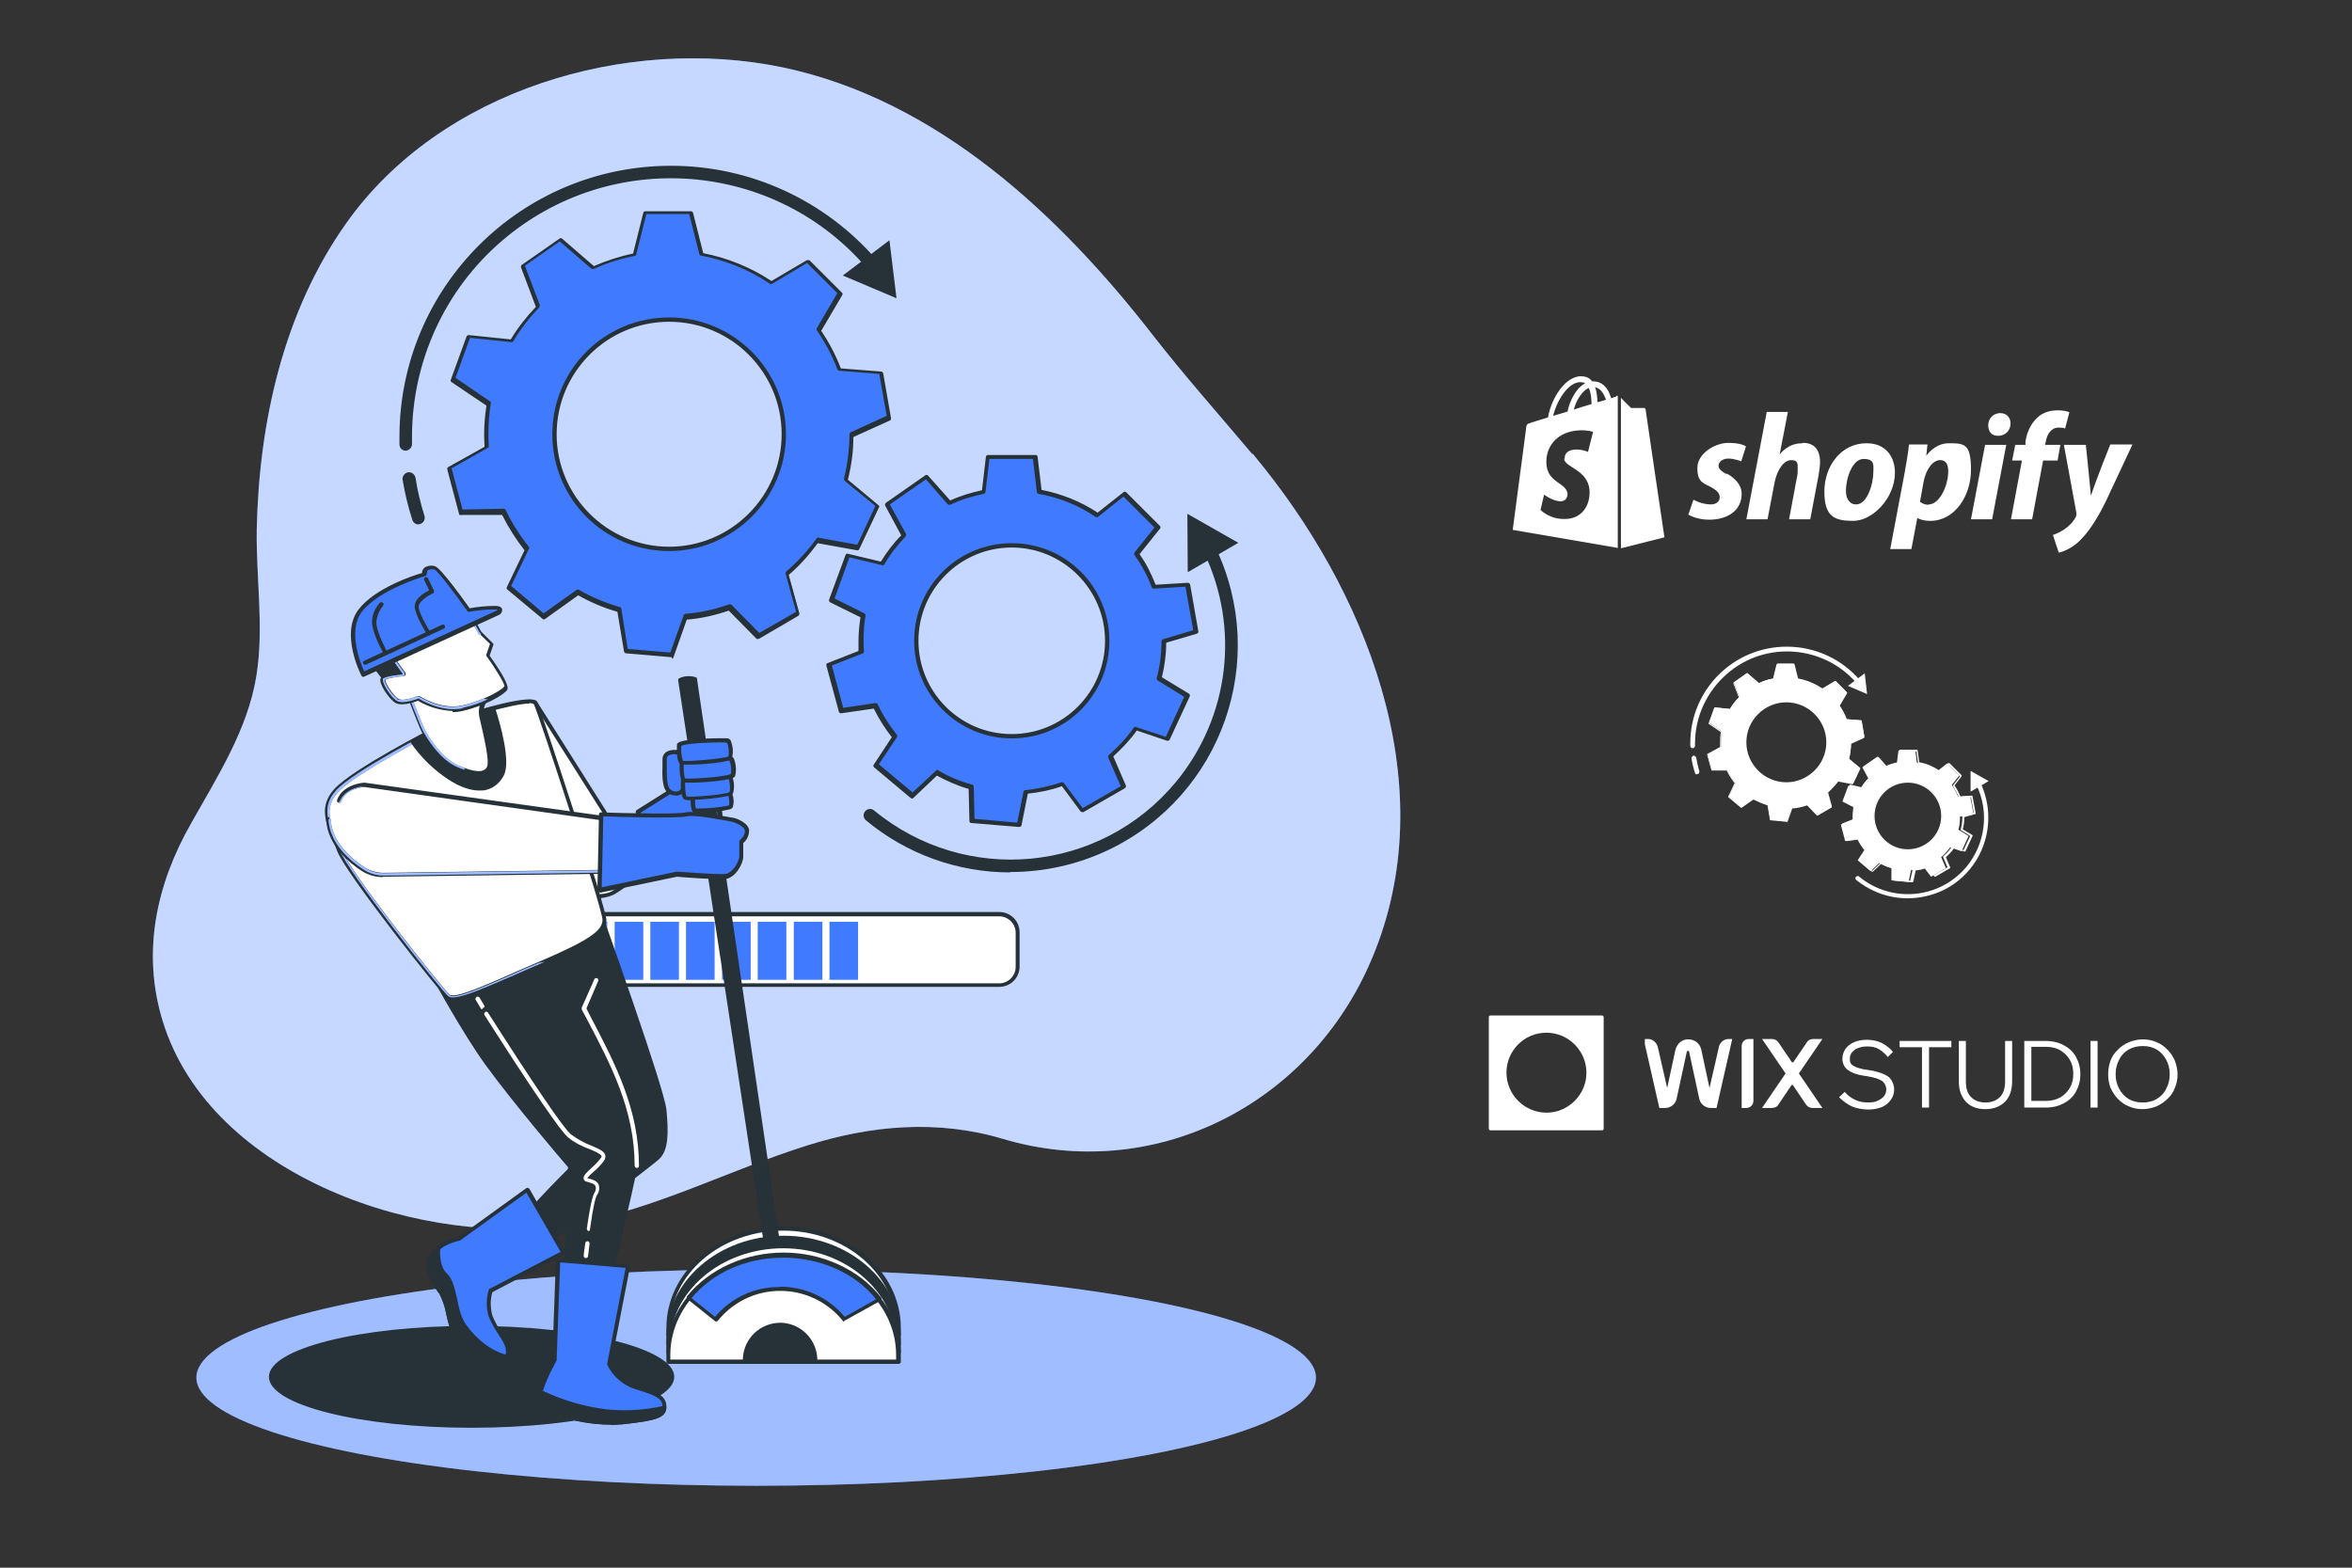 <?xml version="1.0" encoding="UTF-8"?>
<svg xmlns="http://www.w3.org/2000/svg" version="1.1" xmlns:xlink="http://www.w3.org/1999/xlink" viewBox="0 0 600 400">
  <rect x="0" y="0" width="600" height="400" fill="#333333" stroke="none"/>
  <defs>
    <style>
      .cls-1 {
        clip-path: url(#clippath-4);
      }

      .cls-2 {
        fill: #263238;
      }

      .cls-3, .cls-4, .cls-5, .cls-6 {
        fill: #fff;
      }

      .cls-4 {
        fill-rule: evenodd;
      }

      .cls-7 {
        fill: none;
      }

      .cls-8 {
        clip-path: url(#clippath-1);
      }

      .cls-9 {
        fill: #407bff;
      }

      .cls-5 {
        opacity: .5;
      }

      .cls-5, .cls-6 {
        isolation: isolate;
      }

      .cls-10 {
        clip-path: url(#clippath-3);
      }

      .cls-6 {
        opacity: .7;
      }

      .cls-11 {
        clip-path: url(#clippath-2);
      }

      .cls-12 {
        clip-path: url(#clippath);
      }
    </style>
    <clipPath id="clippath">
      <path class="cls-7" d="M111,186.1s-20.6,10.5-25.3,15.6h0c-4.7,5.1-1,9.9.8,15.2h0c1.8,5.3,25.9,35.9,27.8,37.4h0c1.8,1.4,11.3-3.1,24-8.6h0c12.7-5.5,15.8-7.8,15.8-10.9h0c0-3.1-16.5-53-17.5-55.3h0c-.2-.4-.8-.5-1.7-.5h0c-5.1,0-19.5,4.5-24,7.1ZM114.7,253.9c-1.4-1.1-25.7-31.5-27.6-37.1h0c-.4-1.1-.8-2.1-1.2-3.1h0c-1.7-4.1-3.2-7.7.3-11.5h0c4.6-5,24.9-15.4,25.1-15.5h0c5.1-2.9,19.5-7.1,23.8-7.1h0c.5,0,1,0,1.2.3h0c1.4,3,17.5,52.4,17.5,55h0c0,2.8-3.5,5.2-15.5,10.4h0l-5.1,2.2c-7.7,3.4-15,6.7-17.6,6.7h0c-.4,0-.6,0-.8-.2Z"/>
    </clipPath>
    <clipPath id="clippath-1">
      <path class="cls-7" d="M103.8,176.4s3.3,8.6,4.1,10.1h0c.8,1.4,4.1,7.4,9.3,9.5h0c5.1,2.1,7.6,1.7,7.8-1h0c.2-2.7-1.9-10.7-2.3-12.7h0c-.1-1.4.3-2.8,1.2-3.9h0s.6-.2,0-1.5h0c-.6-1.2-4.5,1.6-10.1,1.6h0c-5.5,0-7.8-3.5-7.8-3.5h0l-2.3,1.4ZM117.4,195.5c-3.2-1.3-6.2-4.3-8.9-9.1h0c-.7-1.3-3.3-8-3.9-9.7h0l1.5-.9c2,2.2,4.9,3.4,7.9,3.3h0c2.5,0,5-.5,7.3-1.4h0c.7-.3,1.5-.5,2.2-.5h0c.1.2.2.5.2.7h0s0,0-.1.1h0c-1.1,1.2-1.5,2.8-1.4,4.4h0c0,.4.3,1.1.5,2h0c.7,3,2,8.6,1.8,10.6h0c0,.6-.3,1.2-.7,1.5h0c-.3.2-.7.3-1.4.3h0c-1,0-2.6-.3-4.9-1.3Z"/>
    </clipPath>
    <clipPath id="clippath-2">
      <path class="cls-7" d="M96.8,161.3c-.2,2.5,6,10.7,6,10.7h0s-4.7.4-5.1,1.2h0c-.4.8,1.8,4.5,3.5,5.6h0c1.6,1,5.6-.6,5.6-.6h0s5.5,3.7,11.3,2.5h0c5.8-1.2,10.5-4.1,11.1-5.1h0c.6-1-4.6-8.3-4.6-8.3h0l1-2.9-3.1-3.1s-5.5-10.5-9-11.1h0c-.1,0-.2,0-.4,0h0c-3.9,0-16,8.8-16.2,11.2ZM101.4,178.3c-1.6-1-3.4-4.2-3.3-4.8h0c.3-.4,2.5-.8,4.7-1h0c.2,0,.4-.1.4-.3h0c0-.2,0-.4,0-.5h0c-2.3-3.1-6-8.7-5.8-10.3h0c0-.6,1.6-2.4,4.8-4.9h0c4.6-3.5,9.5-6.1,11.1-5.8h0c2.6.5,7.1,8,8.6,10.8h0c0,0,0,0,0,.1h0l2.8,2.8-.9,2.6c0,.2,0,.4,0,.5h0c2.3,3.2,4.7,7,4.6,7.7h0c-.5.8-4.9,3.6-10.7,4.9h0c-5.5,1.2-10.8-2.4-10.9-2.4h0c0,0-.2,0-.3,0h0c0,0-.2,0-.3,0h0c-.7.3-2.5.9-3.8.9h0c-.5,0-.9,0-1.2-.3Z"/>
    </clipPath>
    <clipPath id="clippath-3">
      <path class="cls-7" d="M86.6,204.4l-.2.4s0,0,0,0h0s0,0,0,0h0c.3,0,.6,0,.7-.3h0c1.2-3.5,6-3.7,5.9-3.7h0l64.1,9v12.2l-59.2.8c-1.7,0-3.4-.4-4.8-1.4h0c-3.1-2-8.5-6.3-8.7-12.3h0s0,0,0,0h0c0-.2-.1-.3-.3-.4h0l-.3.5c.3,6.2,5.7,10.6,9,12.8h0c1.5,1,3.3,1.5,5.1,1.5h0l59.7-.8v-13.1l-64.5-9s-5.1.2-6.5,4.1Z"/>
    </clipPath>
    <clipPath id="clippath-4">
      <rect class="cls-7" x="419.6" y="265.1" width="45.5" height="17.6"/>
    </clipPath>
  </defs>
  <!-- Generator: Adobe Illustrator 28.7.3, SVG Export Plug-In . SVG Version: 1.2.0 Build 164)  -->
  <g>
    <g id="Layer_1">
      <g>
        <g id="freepik--background-simple--inject-63">
          <path class="cls-9" d="M319.4,115.8c-8.5-10.1-17.3-20-25.4-30.4-23.7-30.5-54.9-59.9-94.3-68.2-39.9-8.3-87.4,5.8-111.4,39.8-16,22.6-22.2,50.7-22.8,78-.2,12.5,1.9,25.1-.1,37.5-2.2,13.6-9.9,25.6-16.6,37.5-8.9,15.6-12.7,32.9-7.3,50.5,12.2,39.9,67.1,58.4,104.9,51.7,20.6-3.6,39.4-13.6,59.4-19.9,16.4-5.2,33.4-6.7,50.1-1.7,38.1,11.3,77.1-8.2,93.2-44,19.5-43.2,1.2-92.3-26.6-127.2-1-1.2-1.9-2.4-2.9-3.6Z"/>
          <path class="cls-6" d="M319.4,115.8c-8.5-10.1-17.3-20-25.4-30.4-23.7-30.5-54.9-59.9-94.3-68.2-39.9-8.3-87.4,5.8-111.4,39.8-16,22.6-22.2,50.7-22.8,78-.2,12.5,1.9,25.1-.1,37.5-2.2,13.6-9.9,25.6-16.6,37.5-8.9,15.6-12.7,32.9-7.3,50.5,12.2,39.9,67.1,58.4,104.9,51.7,20.6-3.6,39.4-13.6,59.4-19.9,16.4-5.2,33.4-6.7,50.1-1.7,38.1,11.3,77.1-8.2,93.2-44,19.5-43.2,1.2-92.3-26.6-127.2-1-1.2-1.9-2.4-2.9-3.6Z"/>
        </g>
        <g id="freepik--Shadow--inject-63">
          <ellipse class="cls-9" cx="192.9" cy="351.5" rx="142.8" ry="27.6"/>
          <ellipse class="cls-5" cx="192.9" cy="351.5" rx="142.8" ry="27.6"/>
        </g>
        <g id="freepik--progress-bar--inject-63">
          <rect class="cls-3" x="142.9" y="233.3" width="116.7" height="18" rx="4.7" ry="4.7"/>
          <path class="cls-2" d="M254.9,251.8h-107.3c-2.9,0-5.2-2.3-5.2-5.2v-8.7c0-2.9,2.3-5.2,5.2-5.2h107.3c2.9,0,5.2,2.3,5.2,5.2v8.7c0,2.9-2.3,5.2-5.2,5.2ZM147.6,233.8c-2.3,0-4.2,1.9-4.2,4.2h0v8.7c0,2.3,1.9,4.2,4.2,4.2h107.3c2.3,0,4.2-1.9,4.2-4.2v-8.7c0-2.3-1.9-4.2-4.2-4.2h-107.3Z"/>
          <rect class="cls-9" x="147.6" y="235.2" width="7.3" height="14.8"/>
          <rect class="cls-9" x="156.8" y="235.2" width="7.3" height="14.8"/>
          <rect class="cls-9" x="165.9" y="235.2" width="7.3" height="14.8"/>
          <rect class="cls-9" x="175" y="235.2" width="7.3" height="14.8"/>
          <rect class="cls-9" x="184.2" y="235.2" width="7.3" height="14.8"/>
          <rect class="cls-9" x="193.3" y="235.2" width="7.3" height="14.8"/>
          <rect class="cls-9" x="202.5" y="235.2" width="7.3" height="14.8"/>
          <rect class="cls-9" x="211.6" y="235.2" width="7.3" height="14.8"/>
        </g>
        <g id="freepik--gear-1--inject-63">
          <path class="cls-9" d="M217.3,111l9.6-4.4-2-11.5-10.6-.8c-1.4-3.5-3.1-6.9-5.3-10l5.5-9.2-8.3-8.3-9.3,5.5c-5.4-3.6-11.4-6.1-17.8-7.3l-2.7-10.6h-11.7l-2.7,10.7c-3.6.7-7.2,1.8-10.5,3.3l-8.4-7.2-9.6,6.7,4,10.4c-2.6,2.6-4.8,5.6-6.7,8.7l-11-1.1-4,11,9.1,6.2c-.4,2.6-.7,5.2-.7,7.8,0,1.1,0,2.2.1,3.3l-9.6,5.4,3,11.3h10.9c1.6,3.3,3.6,6.4,6,9.4l-4.7,9.8,9,7.5,8.7-6.2c3.3,1.9,6.8,3.4,10.5,4.4l1.8,10.5,11.7,1,3.5-9.9c3.8-.3,7.6-1.2,11.2-2.4l7.4,7.5,10.2-5.9-2.8-10.1c2.9-2.5,5.6-5.4,7.8-8.5l10.3,1.9,5-10.6-8.1-6.7c.9-3.7,1.3-7.6,1.3-11.4ZM200,110.8c0,16.2-13.1,29.2-29.2,29.2s-29.2-13.1-29.2-29.2,13.1-29.2,29.2-29.2h0c16.2,0,29.2,13.1,29.3,29.2h0s0,0,0,0Z"/>
          <path class="cls-2" d="M171.4,167.7h0l-11.7-1c-.2,0-.4-.2-.5-.4l-1.7-10.2c-3.5-1-6.8-2.4-10-4.2l-8.4,6c-.2.2-.5.2-.7,0l-9-7.5c-.2-.2-.2-.4-.1-.6l4.5-9.4c-2.2-2.8-4.1-5.8-5.7-9h-10.5c-.2.1-.5,0-.5-.3l-3-11.3c0-.2,0-.5.2-.6l9.3-5.2c0-1.1-.1-2.1-.1-3,0-2.5.2-5,.6-7.5l-8.9-6c-.2-.1-.3-.4-.2-.6l4-11c0-.2.3-.4.6-.4l10.7,1.1c1.8-3,4-5.8,6.4-8.3l-3.8-10.1c0-.2,0-.5.2-.6l9.6-6.7c.2-.2.5-.2.7,0l8.1,7c3.2-1.4,6.6-2.5,10-3.2l2.6-10.4c0-.2.3-.4.5-.4h11.7c.2,0,.5.2.5.4l2.6,10.3c6.2,1.2,12.1,3.6,17.4,7.1l9-5.3c.2-.1.5,0,.7,0l8.3,8.3c.2.2.2.4,0,.7l-5.3,9c2,3,3.7,6.2,5,9.6l10.3.8c.2,0,.4.2.5.4l2,11.5c0,.2,0,.5-.3.6l-9.3,4.2c0,3.7-.5,7.3-1.4,10.9l7.8,6.5c.2.2.3.4.1.6l-5,10.6c-.1.2-.3.4-.6.3l-10-1.8c-2.2,3-4.6,5.7-7.4,8.1l2.7,9.8c0,.2,0,.5-.2.6l-10.1,5.9c-.2.1-.5,0-.6,0l-7.1-7.2c-3.5,1.2-7,2-10.7,2.3l-3.4,9.6c0,.2-.2.3-.4.4ZM160.2,165.6l10.8.9,3.4-9.5c0-.2.2-.3.5-.4,3.8-.3,7.5-1.1,11.1-2.4.2,0,.4,0,.6.1l7.1,7.2,9.4-5.4-2.7-9.7c0-.2,0-.4.2-.6,2.9-2.5,5.5-5.3,7.7-8.4.1-.2.3-.3.5-.2l9.9,1.8,4.6-9.9-7.8-6.4c-.2-.1-.2-.4-.2-.6.9-3.7,1.4-7.5,1.4-11.3,0-.2.1-.4.3-.5l9.2-4.2-1.9-10.7-10.2-.8c-.2,0-.4-.2-.5-.4-1.3-3.5-3.1-6.8-5.2-9.9-.1-.2-.1-.4,0-.6l5.2-8.9-7.7-7.7-8.9,5.3c-.2.1-.4.1-.6,0-5.3-3.6-11.3-6-17.6-7.2-.2,0-.4-.2-.4-.4l-2.6-10.2h-10.9l-2.6,10.3c0,.2-.2.4-.4.4-3.6.7-7.1,1.8-10.4,3.3-.2,0-.4,0-.6,0l-8.1-7-8.9,6.2,3.8,10c0,.2,0,.4-.1.6-2.5,2.6-4.8,5.5-6.6,8.6-.1.2-.3.3-.5.3l-10.6-1.1-3.7,10.2,8.8,6c.2.1.3.3.2.5-.4,2.5-.6,5.1-.6,7.7,0,1,0,2,.1,3.2,0,.2,0,.4-.3.5l-9.2,5.2,2.8,10.5,10.5-.2h0c.2,0,.4.1.5.3,1.6,3.4,3.6,6.5,5.9,9.4.1.2.2.4,0,.6l-4.5,9.4,8.3,7,8.4-6c.2-.1.4-.1.6,0,3.3,1.9,6.7,3.3,10.4,4.4.2,0,.4.2.4.4l1.6,10.1ZM170.7,140.6c-16.5,0-29.8-13.3-29.8-29.8s13.3-29.8,29.8-29.8c16.4,0,29.8,13.3,29.8,29.8,0,16.4-13.4,29.8-29.8,29.8h0ZM170.7,82.1c-15.9,0-28.7,12.9-28.7,28.7s12.9,28.7,28.7,28.7,28.7-12.9,28.7-28.7c0-15.9-12.9-28.7-28.7-28.7h0Z"/>
          <path class="cls-2" d="M106.7,133.8c-.7,0-1.3-.5-1.5-1.1-1.1-3.4-1.9-6.8-2.5-10.3-.1-.9.5-1.7,1.4-1.9.9-.1,1.7.5,1.9,1.4h0c.5,3.3,1.3,6.6,2.3,9.8.2.8-.2,1.7-1.1,2-.2,0-.3.1-.5.1Z"/>
          <path class="cls-2" d="M103.5,115c-.9,0-1.6-.7-1.6-1.6v-1.9c0-38.2,31-69.2,69.3-69.2,20.2,0,39.3,8.8,52.5,24.1.6.7.5,1.7-.2,2.3-.7.6-1.7.5-2.3-.2-23.7-27.7-65.4-30.8-93.1-7.1-14.6,12.5-23,30.8-23,50.1v1.8c0,.9-.7,1.6-1.6,1.7,0,0,0,0,0,0h0Z"/>
          <polygon class="cls-2" points="226.9 61.3 228.7 76.1 215 70.3 226.9 61.3"/>
        </g>
        <g id="freepik--gear-2--inject-63">
          <path class="cls-9" d="M296.8,163.7l8.2-2.4-2.1-12-8.6.5c-1.1-3-2.6-5.8-4.4-8.4l5.4-6.8-8.6-8.6-6.9,5.5c-4.5-3-9.5-5.1-14.8-6l-1-8.8h-12.2l-1,8.9c-3,.6-6,1.5-8.8,2.8l-6-6.7-10,7,4.3,7.9c-2.1,2.2-4,4.6-5.6,7.3l-8.8-2.1-4.1,11.3,8,4c-.4,2.1-.6,4.3-.5,6.5,0,.9,0,1.8.1,2.7l-8.3,3.3,3.1,11.8,8.7-1.3c1.3,2.8,3,5.5,5,7.9l-4.8,7.3,9.3,7.8,6.3-6c2.7,1.6,5.7,2.8,8.7,3.7l.2,8.6,12.1,1.1,1.7-8.4c3.2-.3,6.3-.9,9.3-2l5.1,6.8,10.5-6.1-3.4-7.8c2.4-2.1,4.6-4.5,6.5-7.1l8.1,2.7,5.1-11-7.3-4.4c.8-3.1,1.2-6.3,1.2-9.5ZM282.4,163.5c0,13.4-10.9,24.3-24.3,24.3s-24.3-10.9-24.3-24.3,10.9-24.3,24.3-24.3h0c13.4,0,24.3,10.9,24.3,24.3h0Z"/>
          <path class="cls-2" d="M259.9,211h0l-12.1-1c-.3,0-.5-.2-.5-.5l-.2-8.2c-2.8-.8-5.5-2-8.1-3.4l-6,5.7c-.2.2-.5.2-.7,0l-9.3-7.8c-.2-.2-.3-.5-.1-.7l4.6-7c-1.8-2.3-3.3-4.7-4.6-7.3l-8.3,1.2c-.3,0-.5-.1-.6-.4l-3.2-11.8c0-.3,0-.5.3-.6l7.9-3.1c0-.9,0-1.6,0-2.4,0-2.1.2-4.1.5-6.2l-7.7-3.8c-.2-.1-.4-.4-.3-.7l4.2-11.4c.1-.3.4-.4.6-.3l8.4,2c1.5-2.4,3.2-4.7,5.2-6.7l-4.1-7.6c-.1-.2,0-.5.2-.7l10-7c.2-.2.5-.1.7,0l5.7,6.4c2.6-1.2,5.3-2,8.1-2.6l1-8.5c0-.3.3-.5.5-.5h12.2c.3,0,.5.2.5.5l1,8.4c5.1,1,9.9,2.9,14.3,5.8l6.6-5.2c.2-.2.5-.2.7,0l8.6,8.6c.2.2.2.5,0,.7l-5.2,6.5c1.7,2.4,3,5,4.1,7.8l8.2-.5c.3,0,.5.2.6.4l2.1,12c0,.3-.1.5-.4.6l-7.8,2.3c0,3-.4,5.9-1.1,8.8l6.9,4.2c.2.1.3.4.2.7l-5.1,11c-.1.2-.4.4-.7.3l-7.7-2.6c-1.7,2.4-3.8,4.6-6,6.6l3.2,7.4c.1.2,0,.5-.2.7l-10.6,6.1c-.2.1-.5,0-.7-.1l-4.8-6.5c-2.8,1-5.7,1.6-8.7,1.9l-1.6,8c0,.3-.3.5-.6.5ZM248.3,208.9l11.2,1,1.6-7.9c0-.2.3-.4.5-.4,3.1-.3,6.2-1,9.2-2,.2,0,.5,0,.6.2l4.8,6.4,9.7-5.6-3.2-7.3c0-.2,0-.5.1-.6,2.4-2.1,4.6-4.4,6.4-7,.1-.2.4-.3.6-.2l7.6,2.5,4.7-10.2-6.8-4.2c-.2-.1-.3-.4-.2-.6.8-3.1,1.2-6.2,1.2-9.4,0-.2.2-.4.4-.5l7.7-2.3-2-11.1-8.1.5c-.2,0-.5-.1-.5-.4-1.1-2.9-2.6-5.7-4.4-8.2-.1-.2-.1-.5,0-.6l5.1-6.4-7.9-7.9-6.5,5.2c-.2.1-.5.1-.6,0-4.4-3-9.4-5-14.6-5.9-.2,0-.4-.2-.4-.5l-1-8.4h-11.1l-1,8.4c0,.2-.2.4-.4.5-3,.6-5.9,1.5-8.6,2.8-.2,0-.5,0-.6-.1l-5.6-6.4-9.2,6.4,4.1,7.5c.1.2,0,.5,0,.6-2.1,2.2-4,4.6-5.5,7.2-.1.2-.4.3-.6.2l-8.3-2-3.8,10.5,7.6,3.8c.2.1.3.3.3.6-.4,2.1-.5,4.2-.5,6.4,0,.8,0,1.7.1,2.7,0,.2-.1.5-.3.5l-7.9,3.1,2.9,10.8,8.2-1.2c.2,0,.5,0,.6.3,1.3,2.8,3,5.4,4.9,7.8.1.2.1.4,0,.6l-4.6,6.9,8.6,7.2,6-5.6c.2-.2.4-.2.6,0,2.7,1.6,5.6,2.8,8.6,3.6.2,0,.4.3.4.5l.2,8.2ZM258.1,188.4c-13.7,0-24.9-11.1-24.9-24.9s11.1-24.9,24.9-24.9,24.9,11.1,24.9,24.9-11.1,24.9-24.9,24.9h0ZM258.1,139.7c-13.1,0-23.8,10.6-23.8,23.8,0,13.1,10.6,23.8,23.8,23.8,13.1,0,23.8-10.6,23.8-23.8h0c0-13.1-10.7-23.8-23.8-23.8h0Z"/>
          <path class="cls-2" d="M257.7,222.6c-13.4,0-26.5-4.7-36.8-13.3-.7-.6-.8-1.6-.2-2.3s1.6-.8,2.3-.2c23.3,19.2,57.7,16,77-7.3,13.6-16.5,16.4-39.3,7.1-58.6-.4-.8-.2-1.8.6-2.2s1.8-.2,2.2.6c0,0,0,.1.1.2,13.9,28.8,1.8,63.4-27.1,77.3-7.9,3.8-16.5,5.7-25.2,5.7Z"/>
          <polygon class="cls-2" points="303 146 302.9 131.1 315.9 138.5 303 146"/>
        </g>
        <g id="freepik--Character--inject-63">
          <ellipse class="cls-2" cx="120.3" cy="351.3" rx="51.7" ry="13"/>
          <path class="cls-3" d="M229.1,340.5c0-.6,0-1.2,0-1.8,0-14-13.1-25.3-29.4-25.3s-29.4,11.3-29.4,25.3,0,1.2,0,1.8h58.6Z"/>
          <path class="cls-2" d="M229.1,341.1h-58.6c-.3,0-.5-.2-.5-.5,0-.7,0-1.3,0-1.8,0-14.3,13.4-25.9,29.9-25.9s29.9,11.6,29.9,25.9,0,1.1,0,1.8c0,.3-.3.5-.5.5ZM171,340h57.6v-1.2c0-13.7-12.9-24.8-28.8-24.8s-28.9,11.1-28.9,24.8c0,.4,0,.8,0,1.2Z"/>
          <path class="cls-2" d="M229.1,342.9c0-.6,0-1.2,0-1.8,0-14-13.1-25.3-29.4-25.3s-29.4,11.3-29.4,25.3,0,1.2,0,1.8h58.6Z"/>
          <path class="cls-2" d="M229.1,343.5h-58.6c-.3,0-.5-.2-.5-.5,0-.7,0-1.3,0-1.8,0-14.3,13.4-25.9,29.9-25.9s29.9,11.6,29.9,25.9,0,1.1,0,1.8c0,.3-.3.5-.5.5ZM171,342.4h57.6v-1.2c0-13.7-12.9-24.8-28.8-24.8s-28.9,11.1-28.9,24.8c0,.4,0,.8,0,1.2Z"/>
          <path class="cls-3" d="M136.7,179.6l20.2,31.9,22.2-12.5,1.4,10.8s-21.4,16.8-24.4,18.2-8.4.5-9.8-1.1-12.7-41.9-12.7-41.9c0,0-2-7.6,3.1-5.4Z"/>
          <path class="cls-2" d="M152.3,229.2c-2.6,0-5.3-.7-6.4-2-1.4-1.7-11.7-38-12.8-42.2-.1-.5-1.1-4.5.6-6,.8-.6,1.8-.7,3.2,0,.1,0,.2.1.2.2l19.9,31.5,21.8-12.2c.2,0,.4,0,.5,0,.2,0,.3.2.3.4l1.4,10.8c0,.2,0,.4-.2.5-.9.7-21.5,16.9-24.5,18.2-1.3.5-2.6.8-4,.8ZM135.1,179.7c-.3,0-.5,0-.7.2-.9.8-.6,3.4-.2,4.9,4.5,16.1,11.6,40.5,12.6,41.8,1.2,1.4,6.4,2.2,9.1.9s21.7-16,24-17.9l-1.2-9.7-21.5,12.1c-.3.1-.6,0-.7-.2l-20.1-31.8c-.4-.2-.8-.3-1.2-.3Z"/>
          <polygon class="cls-9" points="178 197.4 162.6 207.2 170.8 223.1 183.7 209.1 182.4 194.2 178 197.4"/>
          <path class="cls-2" d="M170.8,223.7h0c-.2,0-.3-.1-.4-.3l-8.2-16c-.1-.2,0-.6.2-.7l15.4-9.7,4.3-3.2c.2-.2.6-.1.8,0,0,0,.1.2.1.3l1.4,14.9c0,.2,0,.3-.1.4l-12.9,14.1c-.1,0-.3.1-.4.1ZM163.3,207.4l7.6,14.9,12.2-13.3-1.2-13.7-3.6,2.7h0l-15.1,9.5ZM178,197.4h0Z"/>
          <path class="cls-2" d="M114.3,254.3l37.7,37.9s-9.5,8.9-16.2,16.5-17.9,17.3-17.9,17.3l3.8,4.6s43.9-33,46-35.2,2.2-6.5,1.6-12.2-16.5-50.4-16.5-50.4l-38.5,21.4Z"/>
          <path class="cls-2" d="M121.7,331.2c-.2,0-.3,0-.4-.2l-3.8-4.6c-.2-.2-.2-.6,0-.8.1,0,11.2-9.8,17.8-17.3,5.9-6.6,14-14.4,15.9-16.2l-37.3-37.5c-.1-.1-.2-.3-.2-.5,0-.2.1-.3.3-.4l38.6-21.4c.1,0,.3,0,.5,0,.1,0,.3.2.3.3.6,1.8,16,44.8,16.6,50.5.6,6.1.5,10.4-1.8,12.6s-44.3,33.9-46.1,35.3c-.1,0-.2,0-.4,0ZM118.7,326.1l3.1,3.8c4.5-3.4,43.6-32.9,45.6-34.9s2-6.1,1.5-11.8c-.5-5.2-14.4-44.3-16.3-49.6l-37.3,20.8,37.2,37.4c0,.1.2.2.2.4,0,.1,0,.3-.2.4-.1,0-9.5,9-16.2,16.5-6,6.7-15.5,15.2-17.6,17h0Z"/>
          <path class="cls-9" d="M134.5,303.6l9.1,16-18.5,9.7c-.7,2.1-.7,4.4,0,6.5,1.1,3.1,4,6.3,4.3,8s.6,2.6-3.1,2.6-7.7-3.1-9.7-5.4-2.3-8.5-4-11.1-4.6-6.3-2.3-9.7,6.8-4,6.8-4l17.4-12.5Z"/>
          <path class="cls-2" d="M126.2,346.8c-4.1,0-8.3-3.5-10.1-5.6-1.2-1.3-1.8-3.8-2.3-6.1-.3-1.7-.9-3.4-1.7-5l-.4-.5c-1.8-2.6-4.2-6.2-1.9-9.7,2.2-3.3,6.2-4.1,7.1-4.2l17.3-12.5c.1-.1.3-.2.5-.1.1,0,.3.1.4.3l9.1,16c0,.1,0,.3,0,.4,0,.1-.1.3-.3.3l-18.3,9.6c-.6,2-.5,4,0,6,.7,1.6,1.5,3.1,2.4,4.5.8,1.1,1.4,2.3,1.9,3.6v.2c.1.9.3,1.6-.2,2.2s-1.5.8-3.5.8ZM134.3,304.3l-16.9,12.2c0,0-.2,0-.2.1,0,0-4.3.6-6.4,3.8-1.9,2.9.2,6,1.9,8.5l.4.6c.9,1.7,1.5,3.5,1.9,5.4.5,2.2,1.1,4.6,2.1,5.7,2.2,2.5,6.1,5.2,9.3,5.2s2.4-.1,2.6-.4,0-.7,0-1.3v-.2c-.4-1.1-1-2.2-1.7-3.2-1-1.5-1.9-3-2.6-4.7-.7-2.3-.7-4.7,0-6.9,0-.1.1-.3.3-.3l18-9.4-8.6-14.9Z"/>
          <path class="cls-2" d="M128.7,346c-4-1.1-7.7-4.4-10.2-7.8-2.8-3.9-2.1-10.6-5-13.1-1.7-1.5-1.9-4.5-1.7-6.6-.6.5-1.1,1-1.5,1.6-2.3,3.4.6,7.1,2.3,9.7s2,8.8,4,11.1,6,5.4,9.7,5.4c.8,0,1.7,0,2.5-.3Z"/>
          <path class="cls-2" d="M126.2,346.8c-4.1,0-8.3-3.5-10.1-5.6-1.2-1.3-1.8-3.8-2.3-6.1-.3-1.7-.9-3.4-1.7-5l-.4-.5c-1.8-2.6-4.2-6.2-1.9-9.7.4-.7,1-1.3,1.6-1.8.2-.1.4-.2.6,0,.2,0,.3.3.3.5-.1,1.7,0,4.7,1.6,6.2s2.1,3.9,2.7,6.6c.5,2.4,1,4.8,2.3,6.6,2.8,3.9,6.4,6.6,10,7.6.2,0,.4.3.4.5,0,.2-.1.4-.4.5-.9.2-1.8.3-2.7.3ZM111.2,319.8c-.2.2-.3.4-.4.6-1.9,2.9.2,6,1.9,8.5l.4.6c.9,1.7,1.5,3.5,1.9,5.4.5,2.2,1.1,4.6,2.1,5.7,2.2,2.5,6.1,5.2,9.3,5.2h.2c-3.4-1.7-6.3-4.2-8.4-7.2-1.4-2-2-4.5-2.5-7s-1-4.8-2.4-6c-1.6-1.4-2-3.7-2-5.7h0Z"/>
          <path class="cls-2" d="M111.2,249.9s7.3,13.5,13,21.3c7.6,10.5,21.3,26.5,21.3,26.5l-2.2,50.6,6.8.8s12.2-49.8,12.5-53.9-17.6-42.2-17.6-42.2"/>
          <path class="cls-2" d="M150.1,349.6h0l-6.8-.8c-.3,0-.5-.3-.5-.6l2.1-50.4c-1.5-1.7-14.1-16.5-21.2-26.3-5.6-7.8-13-21.2-13-21.4-.1-.3,0-.6.2-.7.3-.1.6,0,.7.2,0,0,0,0,0,0,0,.1,7.4,13.5,13,21.2,7.5,10.3,21.1,26.3,21.3,26.4,0,.1.1.2.1.4l-2.2,50.1,5.8.7c1.2-5.1,12.1-49.6,12.3-53.3.2-3.2-12.6-31.4-17.6-42-.1-.3,0-.6.3-.7.3-.1.6,0,.7.3,0,0,0,0,0,0,1.8,3.9,17.9,38.4,17.7,42.5s-12,52-12.5,54c0,.2-.3.4-.5.4Z"/>
          <path class="cls-3" d="M162.5,298c-.3,0-.5-.2-.6-.5,0-14.3-6-25.7-12.3-37.7l-1.2-2.2c0-.1,0-.3,0-.5l3.2-7.2c.1-.3.4-.4.7-.3s.4.4.3.7l-3,7,1,2c6.4,12.2,12.4,23.7,12.4,38.2,0,.3-.2.5-.5.5h0Z"/>
          <path class="cls-3" d="M149.4,321h0c-.3,0-.5-.3-.5-.6,0,0,.1-1.3.4-3.2,0-.3.3-.5.6-.5,0,0,0,0,0,0,.3,0,.5.3.5.6,0,0,0,0,0,0-.2,1.9-.4,3.2-.4,3.2,0,.3-.3.5-.5.5Z"/>
          <path class="cls-3" d="M150.2,314.1h0c-.3,0-.5-.3-.5-.6,0,0,0,0,0,0,.7-4.9,1.3-7.9,1.9-9.1.4-.5.5-1.2.3-1.8-.3-.6-1.3-.8-2.2-1.1-.4,0-.7-.3-.8-.7-.2-.8.7-1.6,2-2.8.9-.8,1.8-1.7,2.5-2.7.1-.2.1-.4,0-.4-.2-.5-1.6-1.1-3-1.7-2-.7-3.9-1.7-5.5-3-2.9-2.5-15.9-22.7-21.3-31.2-.2-.3,0-.6.2-.8.3-.2.6,0,.7.2,0,0,0,0,0,0,11.3,17.7,19.1,29.3,21.1,31,1.6,1.2,3.4,2.2,5.2,2.9,1.9.8,3.3,1.4,3.6,2.4.1.4,0,.9-.2,1.3-.8,1.1-1.7,2.1-2.7,2.9-.6.5-1.2,1.1-1.7,1.7,1.2.3,2.4.6,2.9,1.6.3.9.2,1.9-.4,2.7-.4.7-1,2.9-1.8,8.8,0,.3-.3.5-.5.5Z"/>
          <path class="cls-3" d="M123.1,257.5c-.2,0-.4,0-.5-.3l-1.2-2c-.2-.2-.1-.6.1-.8.2-.2.6-.1.8.1,0,0,0,0,0,0l1.2,2c.2.2,0,.6-.2.7,0,0,0,0,0,0,0,0-.2,0-.3,0Z"/>
          <path class="cls-9" d="M142.4,321.6l17.8,1.5-4.8,25c1.4,2.9,3.9,5.1,6.9,6,5.1,1.5,7.2,2.4,7.2,4.8s-2.1,3-10.5,3.9-17.2-2.4-17.2-2.4c0,0-3.9-.6-4.2-3.3s3.9-10.2,3.9-10.2l.9-25.3Z"/>
          <path class="cls-2" d="M155.9,363.5c-4.9,0-9.7-.9-14.3-2.5-.5,0-4.3-.9-4.6-3.8-.3-2.7,3.2-9.2,3.9-10.4l.9-25.1c0-.2,0-.3.2-.4.1,0,.3-.1.4-.1l17.8,1.5c.2,0,.3,0,.4.2,0,.1.1.3.1.4l-4.8,24.7c1.3,2.7,3.7,4.7,6.5,5.6,4.9,1.4,7.6,2.4,7.6,5.3s-2.9,3.6-11,4.5c-1,.1-2.1.2-3.1.2ZM142.9,322.2l-.9,24.7c0,0,0,.2,0,.2-1.1,2-4.1,7.8-3.8,9.9.2,2.3,3.7,2.8,3.8,2.8h.1c0,0,8.7,3.2,16.9,2.4,8.4-.9,10-1.5,10-3.4s-1.7-2.8-6.8-4.3c-3.2-1-5.9-3.3-7.3-6.3,0,0,0-.2,0-.3l4.7-24.4-16.6-1.4ZM141.4,346.9h0Z"/>
          <path class="cls-2" d="M158.9,362.8c8-.9,10.3-1.4,10.5-3.6-4.9,1.1-9.9,1.4-14.8.9-5.8-.7-11.5-2.4-16.8-5-.2.6-.3,1.3-.2,1.9.3,2.7,4.2,3.3,4.2,3.3,0,0,8.7,3.3,17.2,2.4Z"/>
          <path class="cls-2" d="M155.9,363.5c-4.9,0-9.7-.9-14.3-2.5-.5,0-4.3-.9-4.6-3.8,0-.7,0-1.4.3-2.1,0-.2.2-.3.3-.4.1,0,.3,0,.5,0,5.2,2.5,10.9,4.2,16.6,4.9,4.9.5,9.8.2,14.6-.9.2,0,.4,0,.5.1.1.1.2.3.2.5-.3,2.7-3.2,3.2-11,4.1-1,0-2.1.1-3.1.1ZM138.2,356c0,.4-.1.7,0,1.1.2,2.3,3.7,2.8,3.8,2.8h.1c0,0,8.7,3.2,16.9,2.4h0c6.6-.7,9-1.2,9.8-2.3-4.6,1-9.4,1.3-14.1.7-5.7-.7-11.2-2.3-16.4-4.7Z"/>
          <path class="cls-3" d="M111,186.1s-20.6,10.5-25.3,15.6c-4.7,5.1-1,9.9.8,15.2s25.9,35.9,27.8,37.4,11.3-3.1,24.1-8.6,15.8-7.8,15.8-10.9-16.5-53-17.5-55.2-20.4,3.5-25.7,6.6Z"/>
          <path class="cls-2" d="M115.4,255.1c-.5,0-1-.1-1.4-.4-1.4-1.1-26-32-28-37.6-.4-1-.8-2.1-1.2-3.1-1.7-4.1-3.5-8.3.5-12.7,4.7-5.1,24.4-15.2,25.4-15.7,5.1-2.9,22.1-8.1,25.6-7,.4,0,.7.3.8.7,1.1,2.5,17.6,52.4,17.6,55.5s-3.3,5.8-16.1,11.4c-1.8.8-3.5,1.5-5.1,2.2-9.7,4.3-15.4,6.7-18.1,6.7ZM135.1,179.5c-4.2,0-18.7,4.1-23.8,7.1h0c-.2.1-20.5,10.5-25.1,15.5-3.6,3.9-2.1,7.4-.3,11.5.4,1,.9,2.1,1.2,3.1,1.9,5.6,26.2,36,27.6,37.1s9.6-2.6,18.4-6.5l5.1-2.2c12-5.2,15.5-7.6,15.5-10.4s-16.1-52-17.5-55c-.2-.2-.6-.3-1.2-.3h0ZM111,186.1h0Z"/>
          <g class="cls-12">
            <g>
              <path class="cls-9" d="M105.3,227l13.8.5-18.5-3.6s-12.9-5.8-12.9-12.7,8-9.4,8-9.4l19.6-5.2,1.4-12.1c-.3,0-1.2,0-2.4,0-1.1.4-2.2.9-3.2,1.5,0,0-20.6,10.5-25.3,15.6-4.7,5.1-1,9.9.8,15.2s25.9,35.9,27.8,37.4,11.3-3.1,24.1-8.6l.4-.2c-3.7.7-15.4,3.6-19.1.5-3.9-3.3-11.8-11.6-11.8-11.6l29.8.3-32.2-7.7Z"/>
              <path class="cls-5" d="M105.3,227l13.8.5-18.5-3.6s-12.9-5.8-12.9-12.7,8-9.4,8-9.4l19.6-5.2,1.4-12.1c-.3,0-1.2,0-2.4,0-1.1.4-2.2.9-3.2,1.5,0,0-20.6,10.5-25.3,15.6-4.7,5.1-1,9.9.8,15.2s25.9,35.9,27.8,37.4,11.3-3.1,24.1-8.6l.4-.2c-3.7.7-15.4,3.6-19.1.5-3.9-3.3-11.8-11.6-11.8-11.6l29.8.3-32.2-7.7Z"/>
            </g>
          </g>
          <path class="cls-2" d="M105.2,189.2c2.5,3.7,5.7,6.9,9.4,9.3,6.6,4.1,10.9,3.3,13.1-.8,1.9-3.4-1.1-13.3-2.2-16.8-5.7,1.5-11.9,3.8-14.6,5.3,0,0-2.4,1.2-5.7,3Z"/>
          <path class="cls-2" d="M122.2,201.7c-2.2,0-4.9-.9-7.8-2.8-3.8-2.5-7.1-5.7-9.6-9.4,0-.1-.1-.3,0-.4,0-.1.1-.3.3-.4,3.3-1.8,5.7-3,5.8-3.1,2.6-1.5,8.7-3.7,14.7-5.4.3,0,.6,0,.7.4,1.3,4,4.1,13.8,2.2,17.3-.9,1.7-2.4,3.1-4.3,3.6-.6.2-1.2.2-1.8.2ZM106,189.4c2.4,3.4,5.5,6.4,9,8.6,3.5,2.2,6.5,3,8.8,2.4,1.6-.5,2.9-1.6,3.6-3.1,1.7-3.1-1-12.4-2.1-15.9-5.7,1.6-11.5,3.7-14,5.1,0,0-2.2,1.1-5.3,2.8Z"/>
          <path class="cls-3" d="M123.9,178.3c-.9,1.1-1.4,2.5-1.2,3.9.4,2.1,2.5,10.1,2.3,12.7s-2.7,3.1-7.8,1-8.4-8-9.2-9.4-4.1-10.1-4.1-10.1l2.3-1.4s2.3,3.5,7.8,3.5,9.5-2.9,10.1-1.6,0,1.5,0,1.5Z"/>
          <path class="cls-2" d="M122.3,197.8c-1.8-.1-3.6-.6-5.3-1.4-3.4-1.4-6.6-4.6-9.4-9.6h0c-.8-1.6-4-9.9-4.1-10.3,0-.2,0-.5.2-.6l2.3-1.4c.3-.2.6,0,.8.2,0,.1,2.2,3.2,7.4,3.2,2.4,0,4.8-.5,7-1.4,1.8-.6,3-1,3.5,0,.3.5.4,1.1.2,1.6,0,.2-.2.3-.4.5-.8.9-1.2,2.1-1.1,3.4,0,.4.2,1.1.4,2,.7,3.3,2,8.7,1.8,10.9,0,.9-.5,1.8-1.3,2.4-.6.4-1.3.5-2,.5ZM104.5,176.7c.7,1.7,3.2,8.4,3.9,9.6h0c2.7,4.9,5.7,7.9,8.9,9.2,3.9,1.6,5.6,1.4,6.3.9.5-.3.8-.9.8-1.5.2-2-1.1-7.6-1.8-10.6-.2-.9-.4-1.6-.4-2-.2-1.6.3-3.2,1.4-4.4,0,0,0,0,.1-.1,0-.3,0-.5-.2-.7-.8,0-1.5.2-2.2.5-2.4.9-4.8,1.3-7.4,1.4-3,.1-5.9-1.1-7.9-3.3l-1.5.9Z"/>
          <g class="cls-8">
            <g>
              <path class="cls-9" d="M114.5,187.3l9.5-9-.3-1.7c-1.1-.4-4.8,1.9-9.8,1.9s-7.8-3.5-7.8-3.5l-2.3,1.4s3.3,8.6,4.1,10.1,4.1,7.4,9.2,9.4c.5.2,1,.4,1.5.5l-4.2-9.2Z"/>
              <path class="cls-5" d="M114.5,187.3l9.5-9-.3-1.7c-1.1-.4-4.8,1.9-9.8,1.9s-7.8-3.5-7.8-3.5l-2.3,1.4s3.3,8.6,4.1,10.1,4.1,7.4,9.2,9.4c.5.2,1,.4,1.5.5l-4.2-9.2Z"/>
            </g>
          </g>
          <polygon class="cls-2" points="95.4 169.7 99.7 175.2 105.2 173 101.1 165.4 95.4 169.7"/>
          <path class="cls-2" d="M99.7,175.8c-.2,0-.3,0-.4-.2l-4.3-5.6c0-.1-.1-.3-.1-.4,0-.1,0-.3.2-.4l5.8-4.3c.1,0,.3-.1.4-.1.2,0,.3.1.4.3l4.1,7.6c0,.1,0,.3,0,.4,0,.1-.2.3-.3.3l-5.6,2.3c0,0-.1,0-.2,0ZM96.1,169.8l3.7,4.8,4.6-1.9-3.5-6.5-4.8,3.6Z"/>
          <path class="cls-3" d="M102.8,172s-6.2-8.2-6-10.7,13.1-11.8,16.6-11.2,9,11.1,9,11.1l3.1,3.1-1,2.9s5.3,7.3,4.6,8.3-5.3,3.9-11.1,5.1-11.3-2.5-11.3-2.5c0,0-3.9,1.6-5.6.6s-3.9-4.7-3.5-5.6,5.2-1.2,5.2-1.2Z"/>
          <path class="cls-2" d="M115.5,181.4c-3.1-.1-6.2-1-8.9-2.6-1,.4-4.2,1.5-5.8.5s-4.3-5-3.7-6.2c.4-.8,2.6-1.2,4.6-1.4-1.6-2.2-5.7-8.1-5.5-10.3.1-1.5,3.3-4.2,5.2-5.6,3-2.3,9.3-6.5,12-6,3.6.6,8.6,9.9,9.3,11.3l3,3c.2.1.2.4.1.6l-.9,2.6c3.5,4.9,5,7.8,4.5,8.7-.7,1.2-5.6,4.1-11.4,5.4-.8.2-1.7.3-2.6.3ZM106.7,177.6c.1,0,.2,0,.3,0,0,0,5.4,3.6,10.9,2.4,5.9-1.3,10.3-4.1,10.8-4.9,0-.7-2.3-4.6-4.6-7.7-.1-.1-.1-.3,0-.5l.9-2.6-2.9-2.8s0,0-.1-.1c-1.5-2.8-6-10.3-8.6-10.8-1.6-.3-6.5,2.3-11.1,5.8-3.2,2.5-4.8,4.3-4.8,4.9-.1,1.6,3.5,7.2,5.9,10.3.1.2.1.4,0,.6,0,.2-.3.3-.4.3-2.2.2-4.4.6-4.7,1-.1.6,1.8,3.8,3.3,4.8,1.1.7,4.1-.3,5-.7,0,0,.2,0,.3,0h0Z"/>
          <g class="cls-11">
            <g>
              <path class="cls-9" d="M118,180.6c2.3-.5,4.4-1.2,6.5-2.2-.2,0-.4,0-.6,0-2.4-.5-9.5-2.1-12.2-5.5-1.2-1.6-2.6-3.1-4.1-4.4l15.2-6.7-.5-.5s-5.5-10.5-9-11.1-16.4,8.7-16.6,11.2,6,10.7,6,10.7c0,0-4.7.4-5.1,1.2s1.9,4.5,3.5,5.6,5.6-.6,5.6-.6c0,0,5.5,3.7,11.3,2.5Z"/>
              <path class="cls-5" d="M118,180.6c2.3-.5,4.4-1.2,6.5-2.2-.2,0-.4,0-.6,0-2.4-.5-9.5-2.1-12.2-5.5-1.2-1.6-2.6-3.1-4.1-4.4l15.2-6.7-.5-.5s-5.5-10.5-9-11.1-16.4,8.7-16.6,11.2,6,10.7,6,10.7c0,0-4.7.4-5.1,1.2s1.9,4.5,3.5,5.6,5.6-.6,5.6-.6c0,0,5.5,3.7,11.3,2.5Z"/>
            </g>
          </g>
          <path class="cls-2" d="M173.5,173.6l22.8,149.8,2.9-.4-22-149.6c-1.2-.4-2.5-.3-3.7.2Z"/>
          <path class="cls-2" d="M196.3,324c-.3,0-.5-.2-.5-.5l-22.8-149.9c0-.3.1-.5.4-.6,1.3-.6,2.8-.6,4.1-.2.2,0,.3.2.3.4l22,149.6c0,.1,0,.3-.1.4,0,.1-.2.2-.4.2l-2.9.4h0ZM174.1,174l22.7,148.8,1.8-.3-21.9-148.7c-.9-.2-1.8,0-2.6.2Z"/>
          <path class="cls-9" d="M174.1,192.1s-4.5-1-4.5,1.6-.4,7.2,1.2,8.2,3.7.6,3.9-1.9,0-8.6-.6-8Z"/>
          <path class="cls-2" d="M172.5,203c-.7,0-1.4-.2-2-.6-1.6-1-1.6-4.4-1.5-7.3v-1.4c0-.7.3-1.3.8-1.7,1.2-1,3.5-.6,4.2-.5.1,0,.3,0,.4,0,1.2.6.8,8.5.8,8.6,0,1.1-.6,2.1-1.5,2.6-.4.2-.8.3-1.2.3ZM172.3,192.4c-.6,0-1.3.1-1.8.4-.3.2-.4.5-.4.9v1.4c0,2.3-.1,5.7,1,6.4.6.5,1.4.6,2.1.3.6-.4.9-1,.9-1.7.2-2.5,0-5-.3-7.5-.5-.1-1.1-.2-1.7-.1h0Z"/>
          <path class="cls-9" d="M176.7,203.3s-.2,3.2.5,3.6,8.9-.3,9.2-1,.2-3.2-.5-3.4-8.4,0-9.2.8Z"/>
          <path class="cls-2" d="M178.4,207.5c-.5,0-1,0-1.4-.1-.6-.3-.9-1.7-.8-4.1,0-.1,0-.3.1-.4,1.1-1.1,9.3-1.1,9.8-1,.3.1.5.3.7.6.4,1.1.5,2.4.1,3.5-.2.3-.4.4-.7.5-2.6.6-5.2.9-7.8.9ZM177.5,206.3c2.8,0,5.7-.2,8.5-.8.1-.9,0-1.7-.2-2.6-1-.1-7.2.1-8.5.6,0,.9,0,1.9.2,2.8h0Z"/>
          <path class="cls-9" d="M174.3,199.1s-.2,4.1.6,4.5,11.4-.4,11.8-1.2.2-4.1-.6-4.3-10.8,0-11.8,1Z"/>
          <path class="cls-2" d="M176.3,204.2c-.6,0-1.1,0-1.7-.2-.9-.5-1-3-.9-5,0-.1,0-.3.1-.4,1.3-1.3,11.8-1.3,12.3-1.2.3.1.6.4.7.7.5,1.4.6,2.9.2,4.3-.2.3-.5.5-.8.6-3.3.7-6.6,1-10,1.1ZM174.8,199.4c-.1,1.3,0,2.6.3,3.8.9.3,9.8-.4,11-1.1.3-.8,0-3.2-.3-3.5-1-.2-9.6.1-11,.8h0Z"/>
          <path class="cls-9" d="M173.9,194.6s-.2,4.1.6,4.5,11.9-.4,12.3-1.2.2-4.1-.6-4.3-11.3,0-12.3,1Z"/>
          <path class="cls-2" d="M176,199.7c-.6,0-1.2,0-1.7-.1-.9-.5-1-3-.9-5,0-.1,0-.3.2-.4,1.3-1.3,12.3-1.3,12.9-1.2.4.1.7.4.8.8.5,1.4.6,2.9.2,4.3-.5,1-7.9,1.6-11.3,1.6ZM174.4,194.8c0,1.8.1,3.5.4,3.8.9.3,10.4-.4,11.6-1.1.3-.8,0-3.2-.4-3.5-.8-.2-10.1.1-11.6.8h0Z"/>
          <path class="cls-9" d="M173.3,190s-.2,4.1.6,4.5,11.9-.4,12.3-1.2.2-4.1-.6-4.3-11.3,0-12.3,1Z"/>
          <path class="cls-2" d="M175.4,195.1c-.6,0-1.2,0-1.8-.1-.9-.5-1-3-.9-5,0-.1,0-.3.2-.4,1.3-1.3,12.3-1.3,12.8-1.2.4.1.7.4.8.8.5,1.4.6,2.9.2,4.3-.5,1.1-7.9,1.6-11.3,1.6ZM173.8,190.3c-.1,1.3,0,2.5.4,3.8.9.3,10.4-.5,11.6-1.1.3-.8,0-3.2-.4-3.5-.8-.2-10.1,0-11.6.8h0Z"/>
          <path class="cls-3" d="M83.8,209.1c.3,6.2,5.6,10.6,9,12.8,1.5,1,3.3,1.5,5.1,1.5l59.7-.8v-13.1l-64.5-9s-5.1.2-6.5,4.1"/>
          <path class="cls-2" d="M97.7,223.8c-1.9,0-3.7-.5-5.3-1.5-3.3-2.1-8.9-6.7-9.2-13.2,0-.3.2-.6.5-.6.3,0,.5.2.6.5,0,0,0,0,0,0,.3,6,5.6,10.3,8.7,12.3,1.4.9,3.1,1.4,4.8,1.4l59.2-.8v-12.1l-64.1-9c0,0-4.7.2-5.9,3.7,0,.3-.4.4-.7.3,0,0,0,0,0,0-.3-.1-.4-.4-.3-.7,1.5-4.1,6.8-4.4,7-4.4l64.6,9c.3,0,.5.3.5.5v13.2c0,.3-.2.5-.5.5l-59.8.8h-.1Z"/>
          <g class="cls-10">
            <g>
              <path class="cls-9" d="M93.1,200.3s-5.1.2-6.5,4.1l-2.8,4.7c.3,6.2,5.6,10.6,9,12.8,1.5,1,3.3,1.5,5.1,1.5l59.7-.8v-10c-1.2-1.4-2.4-2.7-3.2-3.6l-1.4-.2-3.1,10.5s-35.8-.8-46.6-2.8-14.1-4.1-14.3-9.1c-.1-2.9,1.5-5.7,4.1-7.1Z"/>
              <path class="cls-5" d="M93.1,200.3s-5.1.2-6.5,4.1l-2.8,4.7c.3,6.2,5.6,10.6,9,12.8,1.5,1,3.3,1.5,5.1,1.5l59.7-.8v-10c-1.2-1.4-2.4-2.7-3.2-3.6l-1.4-.2-3.1,10.5s-35.8-.8-46.6-2.8-14.1-4.1-14.3-9.1c-.1-2.9,1.5-5.7,4.1-7.1Z"/>
            </g>
          </g>
          <path class="cls-9" d="M153.3,207.7l-.4,19.3,19.7-4.1s10.1.8,12.3.6,4.1-3.5,4.1-5.1v-3.7c.9-.7,1.4-1.7,1.4-2.9-.2-1.6-3.5-2.7-3.5-2.7,0,0-9.4-2.1-12.1-1.4s-21.5,0-21.5,0Z"/>
          <path class="cls-2" d="M152.9,227.6c-.1,0-.2,0-.3-.1-.1-.1-.2-.3-.2-.4l.4-19.3c0-.1,0-.3.2-.4,0-.1.2-.2.4-.1,6.5.2,19.4.5,21.4,0,2.8-.6,12,1.4,12.4,1.4s3.7,1.2,3.9,3.1c0,1.3-.5,2.5-1.5,3.3v3.5c0,1.8-2,5.4-4.6,5.7-2.2.2-11.3-.5-12.3-.6l-19.7,4.1h0ZM153.9,208.3l-.4,18.1,19.1-4h.2c.1,0,10,.8,12.2.6,1.9-.2,3.6-3.2,3.6-4.6v-3.7c0-.2,0-.3.2-.4,0,0,1.4-1.1,1.2-2.4-.1-1-2.2-1.9-3.1-2.2-2.6-.5-9.8-1.9-11.8-1.4-2.5.6-18,.1-21.2,0h0Z"/>
          <path class="cls-9" d="M92.7,172.1l34.5-15.8s1.4-1-.8-1.2c-2.3,0-4.5.2-6.8.6,0,0-7.3-10.4-8.7-10.8s-2.3,0-2.5.8l-.2.8s-11.8,3.4-16.4,9.3.8,16.2.8,16.2Z"/>
          <path class="cls-2" d="M92.7,172.7c-.2,0-.4-.1-.5-.3-.2-.4-5.4-10.6-.8-16.8,4.2-5.6,14.4-8.9,16.3-9.4v-.5c.2-.5.5-.9,1-1.1.7-.3,1.6-.4,2.3-.1,1.4.4,6.9,8,8.8,10.7,2.2-.4,4.4-.6,6.6-.6.7,0,1.6.2,1.7.9s-.5,1.2-.6,1.3h0l-34.5,15.8c0,0-.1,0-.2.1ZM109.9,145.3c-.2,0-.4,0-.6.1-.2,0-.3.3-.3.4l-.2.8c0,.2-.2.3-.4.4-.1,0-11.7,3.4-16.1,9.1-3.7,4.9-.3,13.2.6,15.2l34-15.6h.1c-.2-.2-.5-.2-.7-.2-2.2,0-4.4.2-6.6.6-.2,0-.4,0-.5-.2-3.5-5-7.6-10.3-8.4-10.6-.3,0-.6-.1-.9-.1Z"/>
          <path class="cls-2" d="M109.4,162c-.2,0-.4,0-.5-.2-.3-.5-3.1-5-3.1-7.1s2.6-3.5,3.7-4.1l-1.3-2.6c-.1-.3,0-.6.3-.7.3-.1.6,0,.7.3l1.5,3.1c0,.1,0,.3,0,.4,0,.1-.1.3-.3.3-.9.4-3.6,2-3.6,3.4s2.1,5.2,3,6.5c.2.3,0,.6-.2.8,0,0-.2,0-.3,0Z"/>
          <path class="cls-2" d="M98.2,166.8c-.2,0-.4-.1-.5-.3-.1-.2-2.8-5.1-2.8-7.8,0-1.8.8-3.6,2-4.9.2-.2.5-.2.8,0,.2.2.2.6,0,.8-1,1.2-1.6,2.7-1.7,4.2,0,2.4,2.6,7.2,2.6,7.2.1.3,0,.6-.2.7,0,0,0,0,0,0,0,0-.1,0-.2,0Z"/>
          <path class="cls-2" d="M93.1,169.6c-.3,0-.5-.3-.5-.6,0-.2.1-.3.3-.4l19.9-9.2c.3-.1.6,0,.7.3.1.3,0,.6-.3.7l-19.9,9.2c0,0-.1,0-.2,0Z"/>
          <path class="cls-3" d="M229.1,345c0-.6,0-1.2,0-1.8,0-14-13.1-25.3-29.4-25.3s-29.4,11.3-29.4,25.3,0,1.2,0,1.8h58.6Z"/>
          <path class="cls-2" d="M229.1,345.6h-58.6c-.3,0-.5-.2-.5-.5,0-.7,0-1.2,0-1.8,0-14.3,13.4-25.9,29.9-25.9s29.9,11.6,29.9,25.9,0,1.1,0,1.8c0,.3-.3.5-.5.5ZM171,344.5h57.6v-1.2c0-13.7-12.9-24.8-28.8-24.8s-28.9,11.1-28.9,24.8c0,.4,0,.8,0,1.2h0Z"/>
          <path class="cls-3" d="M229.1,347.4c0-.6,0-1.2,0-1.8,0-14-13.1-25.3-29.4-25.3s-29.4,11.3-29.4,25.3,0,1.2,0,1.8h58.6Z"/>
          <path class="cls-2" d="M229.1,348h-58.6c-.3,0-.5-.2-.5-.5,0-.7,0-1.3,0-1.8,0-14.3,13.4-25.9,29.9-25.9s29.9,11.6,29.9,25.9,0,1.1,0,1.8c0,.3-.3.5-.5.5ZM171,346.9h57.6v-1.2c0-13.7-12.9-24.8-28.8-24.8s-28.8,11.1-28.8,24.8,0,.8,0,1.2h0Z"/>
          <path class="cls-9" d="M199.8,320.4c-10,0-18.8,4.3-24.1,10.9l6.9,5.4c7.3-9.1,20.5-10.5,29.6-3.2,1.2.9,2.2,2,3.2,3.2l9-5c-5.3-6.8-14.3-11.3-24.5-11.3Z"/>
          <path class="cls-2" d="M215.4,337.2c-.2,0-.3,0-.4-.2-7.1-8.8-20-10.2-28.8-3.1-1.1.9-2.2,2-3.1,3.1-.2.2-.5.3-.8,0l-6.9-5.5c-.1,0-.2-.2-.2-.4,0-.1,0-.3.1-.4,5.6-6.9,14.8-11.1,24.6-11.1s19.3,4.3,24.9,11.5c0,.1.1.3.1.4,0,.2-.1.3-.3.4l-9,5c0,0-.1,0-.2,0ZM199,328.3c6.4,0,12.4,2.8,16.5,7.7l8-4.5c-5.4-6.7-14.2-10.6-23.7-10.6s-17.9,3.8-23.4,10.3l6,4.8c4.1-4.9,10.2-7.7,16.5-7.6h0Z"/>
          <path class="cls-2" d="M207.8,346.7c-.2-4.9-4.3-8.8-9.2-8.6-4.7.2-8.5,3.9-8.6,8.6v.8h17.8c0-.2,0-.5,0-.8Z"/>
          <path class="cls-2" d="M207.8,348h-17.8c-.3,0-.5-.2-.5-.5v-.8c.2-5.2,4.5-9.3,9.8-9.2,5,.2,9,4.2,9.2,9.2v.8c0,.3-.3.5-.6.5,0,0,0,0,0,0ZM190.5,346.9h16.8v-.2c0-4.6-3.8-8.4-8.4-8.4-4.6,0-8.4,3.8-8.4,8.4v.2Z"/>
        </g>
      </g>
      <g>
        <g>
          <path id="s" class="cls-3" d="M440.5,121c-1.3-.7-2.1-1.3-2.1-2.2s1-1.8,2.5-1.8,3.3.7,3.3.7l1.2-3.8s-1.1-.9-4.5-.9-7.9,2.7-7.9,6.4,1.5,3.8,3.5,4.9c1.6.9,2.2,1.6,2.2,2.6s-.8,1.8-2.3,1.8c-2.3,0-4.4-1.2-4.4-1.2l-1.3,3.8s2,1.3,5.3,1.3c4.8,0,8.3-2.4,8.3-6.6,0-2.3-1.7-4-3.8-5.2Z"/>
          <path id="h" class="cls-3" d="M459.7,113.1c-2.4,0-4.2,1.1-5.7,2.8h0s2.1-10.8,2.1-10.8h-5.4l-5.2,27.4h5.4l1.8-9.4c.7-3.5,2.5-5.7,4.2-5.7s1.7.8,1.7,2,0,1.6-.2,2.4l-2,10.7h5.4l2.1-11.1c.2-1.2.4-2.6.4-3.5,0-3.1-1.5-4.9-4.3-4.9Z"/>
          <path id="o" class="cls-3" d="M476.1,113.1c-6.4,0-10.7,5.8-10.7,12.3s2.6,7.5,7.4,7.5,10.6-5.7,10.6-12.3c0-3.9-2.2-7.5-7.2-7.5ZM473.5,128.7c-1.8,0-2.6-1.6-2.6-3.5,0-3.1,1.6-8.1,4.5-8.1s2.5,1.6,2.5,3.2c0,3.3-1.6,8.4-4.4,8.4Z"/>
          <path id="p" class="cls-3" d="M497.1,113.1c-3.6,0-5.7,3.2-5.7,3.2h0l.3-2.9h-4.7c-.2,1.9-.7,4.9-1.1,7.1l-3.7,19.6h5.4l1.5-7.9h.1s1.1.7,3.2.7c6.3,0,10.4-6.4,10.4-13s-1.6-6.8-5.5-6.8ZM492,128.8c-1.4,0-2.2-.8-2.2-.8l.9-5c.6-3.3,2.4-5.6,4.2-5.6s2.1,1.5,2.1,2.9c0,3.4-2.1,8.4-5,8.4Z"/>
          <path id="dot" class="cls-3" d="M510.3,105.4c-1.7,0-3.1,1.3-3.1,3.1s1,2.7,2.5,2.7h0c1.7,0,3.1-1.1,3.2-3.1,0-1.6-1-2.7-2.7-2.7Z"/>
          <polygon id="i" class="cls-3" points="502.8 132.5 508.2 132.5 511.8 113.5 506.4 113.5 502.8 132.5"/>
          <path id="f" class="cls-3" d="M525.4,113.5h-3.7l.2-.9c.3-1.8,1.4-3.5,3.2-3.5s1.7.3,1.7.3l1.1-4.2s-.9-.5-2.9-.5-3.8.5-5.2,1.8c-1.8,1.6-2.7,3.8-3.1,6.1v.9h-2.6l-.8,4h2.5l-2.8,15h5.4l2.8-15h3.7l.7-4Z"/>
          <path id="y" class="cls-3" d="M538.3,113.5s-3.4,8.4-4.9,13h0c-.1-1.5-1.3-13-1.3-13h-5.6l3.2,17.4c0,.4,0,.6-.1.9-.6,1.2-1.7,2.4-2.9,3.2-1,.7-2.1,1.2-3,1.5l1.5,4.5c1.1-.2,3.3-1.1,5.2-2.9,2.4-2.3,4.7-5.8,7-10.6l6.6-14.1s-5.6,0-5.6,0Z"/>
        </g>
        <g>
          <path class="cls-3" d="M412.3,101.2s-.5.1-1.3.4c-.1-.5-.4-1-.6-1.6-.9-1.8-2.3-2.7-3.9-2.7h0c-.1,0-.2,0-.4,0,0,0-.1-.1-.1-.2-.7-.8-1.6-1.1-2.7-1.1-2.1,0-4.3,1.6-6,4.3-1.2,1.9-2.1,4.3-2.4,6.2-2.4.7-4.1,1.3-4.2,1.3-1.2.4-1.3.4-1.4,1.6-.1.9-3.4,25.8-3.4,25.8l26.8,4.6v-38.8c-.2,0-.3,0-.4,0ZM406,103.1c-1.4.4-3,.9-4.5,1.4.4-1.7,1.3-3.3,2.3-4.4.4-.4.9-.9,1.5-1.1.6,1.3.7,3,.7,4.2ZM403.1,97.5c.5,0,.9.1,1.3.3-.6.3-1.1.7-1.7,1.3-1.3,1.5-2.4,3.7-2.8,5.9-1.3.4-2.6.8-3.7,1.1.8-3.4,3.6-8.5,6.9-8.6ZM399,117c.1,2.3,6.1,2.8,6.5,8.1.2,4.2-2.2,7.1-5.8,7.3-4.3.3-6.7-2.3-6.7-2.3l.9-3.9s2.4,1.8,4.3,1.7c1.2,0,1.7-1.1,1.7-1.8-.2-3-5.1-2.8-5.4-7.7-.3-4.1,2.4-8.3,8.4-8.6,2.3-.1,3.5.4,3.5.4l-1.3,5.1s-1.5-.7-3.3-.6c-2.6.2-2.7,1.8-2.6,2.3ZM407.5,102.7c0-1.1-.1-2.6-.6-3.9,1.6.3,2.4,2.1,2.8,3.2-.6.2-1.3.4-2.1.6Z"/>
          <path class="cls-3" d="M413.5,139.9l11.1-2.8s-4.8-32.4-4.8-32.6c0-.2-.2-.4-.4-.4s-3.3,0-3.3,0c0,0-1.9-1.8-2.6-2.6v38.3Z"/>
        </g>
      </g>
      <g>
        <g class="cls-1">
          <g>
            <path class="cls-3" d="M465.1,265.1h-2.5c-.7,0-1.4.3-1.7.9l-3.4,5c0,.1-.3.1-.4,0l-3.4-5c-.4-.6-1-.9-1.7-.9h-2.5l6,8.8-6,8.8h2.5c.7,0,1.4-.3,1.7-.9l3.3-4.9c0-.1.3-.1.4,0l3.3,4.9c.4.6,1,.9,1.7.9h2.5l-6-8.8,6-8.8Z"/>
            <path class="cls-3" d="M444.3,266.9v15.8h1.2c1,0,1.8-.8,1.8-1.8v-15.8h-1.2c-1,0-1.8.8-1.8,1.8Z"/>
            <path class="cls-3" d="M442.1,265.1h-1.1c-1.2,0-2.2.8-2.5,2l-2.4,10.5-2.1-9.8c-.4-1.8-2.2-3-4.2-2.5-1.2.3-2.1,1.4-2.4,2.6l-2.1,9.7-2.4-10.5c-.3-1.1-1.3-2-2.5-2h-1.1l4,17.6h1.5c1.4,0,2.6-1,2.9-2.3l2.6-12c0-.1.2-.3.3-.3s.3.1.3.3l2.6,12c.3,1.3,1.5,2.3,2.9,2.3h1.5l4-17.6Z"/>
          </g>
        </g>
        <path class="cls-3" d="M469.2,279.9l1.4-1.3c.7.9,1.6,1.5,2.6,2,1,.5,2.1.7,3.3.7s1.7-.1,2.4-.4c.7-.3,1.3-.7,1.7-1.2.4-.5.6-1.1.6-1.8s-.4-1.6-1.1-2.1c-.7-.5-2-.9-3.8-1.2-1.6-.2-2.8-.5-3.7-.9-.9-.4-1.6-.9-2-1.5-.4-.6-.6-1.3-.6-2.1s.3-1.8.8-2.5c.5-.7,1.3-1.3,2.2-1.7,1-.4,2-.6,3.3-.6s2.7.3,3.7.8c1.1.6,2.1,1.3,2.9,2.3l-1.3,1.3c-.7-.8-1.4-1.5-2.3-2-.8-.5-1.8-.7-3-.7s-2.4.3-3.2.9c-.8.6-1.2,1.3-1.2,2.3s.3,1.4,1,1.8c.7.4,1.9.8,3.6,1,1.6.2,2.9.6,3.9,1,1,.4,1.7.9,2.1,1.6.4.7.7,1.4.7,2.4s-.3,1.9-.9,2.7c-.6.8-1.3,1.4-2.3,1.8-1,.4-2.2.6-3.5.6s-2.9-.3-4.1-.8c-1.2-.6-2.2-1.3-3.2-2.3Z"/>
        <path class="cls-3" d="M492.1,282.6h-1.8v-15.4h-5.7v-1.6h13.2v1.6h-5.7v15.4Z"/>
        <path class="cls-3" d="M513.3,265.6v10.3c0,2.2-.6,4-1.8,5.2-1.2,1.2-2.9,1.9-5,1.9s-3.8-.6-5-1.9c-1.2-1.3-1.8-3-1.8-5.2v-10.3h1.8v10.3c0,1.8.4,3.1,1.3,4,.9.9,2.1,1.4,3.7,1.4s2.8-.5,3.7-1.4c.9-.9,1.3-2.3,1.3-4v-10.3h1.8Z"/>
        <path class="cls-3" d="M516.4,282.6v-17h5.5c1.7,0,3.3.4,4.6,1.1,1.3.7,2.4,1.7,3.1,3,.7,1.3,1.1,2.7,1.1,4.4s-.4,3.1-1.1,4.4c-.7,1.3-1.8,2.3-3.1,3-1.3.7-2.8,1.1-4.6,1.1h-5.5ZM518.2,280.9h3.7c1.4,0,2.6-.3,3.7-.9,1-.6,1.8-1.4,2.4-2.4.6-1,.9-2.2.9-3.6s-.3-2.6-.9-3.6c-.6-1-1.4-1.8-2.4-2.4-1-.6-2.3-.9-3.7-.9h-3.7v13.7Z"/>
        <path class="cls-3" d="M535.1,282.6h-1.8v-17h1.8v17Z"/>
        <path class="cls-3" d="M546.6,283c-1.3,0-2.4-.2-3.5-.7-1.1-.4-2-1.1-2.8-1.9-.8-.8-1.4-1.8-1.9-2.8-.4-1.1-.6-2.3-.6-3.5s.2-2.4.6-3.5c.4-1.1,1.1-2,1.9-2.8.8-.8,1.7-1.4,2.8-1.9,1.1-.4,2.3-.7,3.5-.7s2.4.2,3.5.7c1.1.4,2,1.1,2.8,1.9.8.8,1.4,1.7,1.9,2.8.4,1.1.7,2.3.7,3.5s-.2,2.4-.7,3.5c-.4,1.1-1,2-1.9,2.8-.8.8-1.7,1.4-2.8,1.9-1.1.4-2.2.7-3.5.7ZM546.6,281.3c1.4,0,2.6-.3,3.6-.9,1-.6,1.9-1.5,2.4-2.6.6-1.1.9-2.3.9-3.7s-.3-2.6-.9-3.7c-.6-1.1-1.4-2-2.4-2.6-1-.6-2.2-.9-3.6-.9s-2.5.3-3.6.9c-1,.6-1.9,1.5-2.4,2.6-.6,1.1-.9,2.3-.9,3.7s.3,2.6.9,3.7c.6,1.1,1.4,2,2.4,2.6,1,.6,2.2.9,3.6.9Z"/>
        <path class="cls-4" d="M379.8,259.5c0-.2.2-.4.4-.4h28.5c.2,0,.4.2.4.4v28.5c0,.2-.2.4-.4.4h-28.5c-.2,0-.4-.2-.4-.4v-28.5ZM394.5,263.5c-5.7,0-10.2,4.6-10.2,10.2s4.6,10.2,10.2,10.2,10.2-4.6,10.2-10.2-4.6-10.2-10.2-10.2Z"/>
      </g>
      <g>
        <g id="freepik--gear-1--inject-63-2" data-name="freepik--gear-1--inject-63">
          <path class="cls-3" d="M472.2,189.5l3.4-1.6-.7-4.1-3.8-.3c-.5-1.3-1.1-2.5-1.9-3.6l1.9-3.3-2.9-2.9-3.3,2c-1.9-1.3-4.1-2.2-6.3-2.6l-1-3.8h-4.2l-1,3.8c-1.3.2-2.5.6-3.7,1.2l-3-2.6-3.4,2.4,1.4,3.7c-.9.9-1.7,2-2.4,3.1l-3.9-.4-1.4,3.9,3.2,2.2c-.2.9-.2,1.8-.2,2.8,0,.4,0,.8,0,1.2l-3.4,1.9,1.1,4h3.9c.6,1.2,1.3,2.3,2.1,3.3l-1.7,3.5,3.2,2.7,3.1-2.2c1.2.7,2.4,1.2,3.7,1.6l.6,3.7,4.2.4,1.3-3.5c1.4-.1,2.7-.4,4-.9l2.6,2.7,3.6-2.1-1-3.6c1-.9,2-1.9,2.8-3l3.7.7,1.8-3.8-2.9-2.4c.3-1.3.5-2.7.5-4.1ZM466.1,189.4c0,5.7-4.7,10.4-10.4,10.4s-10.4-4.7-10.4-10.4,4.7-10.4,10.4-10.4h0c5.7,0,10.4,4.7,10.4,10.4h0s0,0,0,0Z"/>
          <path class="cls-3" d="M455.9,209.7h0l-4.2-.4c0,0-.2,0-.2-.2l-.6-3.6c-1.2-.4-2.4-.9-3.6-1.5l-3,2.1c0,0-.2,0-.2,0l-3.2-2.7c0,0,0-.2,0-.2l1.6-3.4c-.8-1-1.5-2.1-2-3.2h-3.7c0,0-.2,0-.2,0l-1.1-4c0,0,0-.2,0-.2l3.3-1.8c0-.4,0-.7,0-1.1,0-.9,0-1.8.2-2.7l-3.1-2.1c0,0-.1-.1,0-.2l1.4-3.9c0,0,.1-.1.2-.1l3.8.4c.6-1.1,1.4-2.1,2.3-2.9l-1.4-3.6c0,0,0-.2,0-.2l3.4-2.4c0,0,.2,0,.2,0l2.9,2.5c1.1-.5,2.3-.9,3.6-1.1l.9-3.7c0,0,.1-.1.2-.1h4.2c0,0,.2,0,.2.1l.9,3.7c2.2.4,4.3,1.3,6.2,2.5l3.2-1.9c0,0,.2,0,.2,0l2.9,2.9c0,0,0,.2,0,.2l-1.9,3.2c.7,1.1,1.3,2.2,1.8,3.4l3.6.3c0,0,.2,0,.2.2l.7,4.1c0,0,0,.2-.1.2l-3.3,1.5c0,1.3-.2,2.6-.5,3.9l2.8,2.3c0,0,0,.1,0,.2l-1.8,3.8c0,0-.1.1-.2.1l-3.6-.7c-.8,1.1-1.7,2-2.6,2.9l1,3.5c0,0,0,.2,0,.2l-3.6,2.1c0,0-.2,0-.2,0l-2.5-2.6c-1.2.4-2.5.7-3.8.8l-1.2,3.4c0,0,0,.1-.1.1ZM451.9,208.9l3.9.3,1.2-3.4c0,0,0-.1.2-.1,1.3-.1,2.7-.4,3.9-.9,0,0,.1,0,.2,0l2.5,2.6,3.4-1.9-1-3.4c0,0,0-.1,0-.2,1-.9,2-1.9,2.7-3,0,0,.1,0,.2,0l3.5.6,1.6-3.5-2.8-2.3c0,0,0-.1,0-.2.3-1.3.5-2.7.5-4,0,0,0-.1.1-.2l3.3-1.5-.7-3.8-3.6-.3c0,0-.1,0-.2-.1-.5-1.2-1.1-2.4-1.9-3.5,0,0,0-.1,0-.2l1.9-3.2-2.7-2.7-3.2,1.9c0,0-.1,0-.2,0-1.9-1.3-4-2.1-6.2-2.5,0,0-.1,0-.2-.1l-.9-3.6h-3.9l-.9,3.7c0,0,0,.1-.2.1-1.3.2-2.5.6-3.7,1.2,0,0-.1,0-.2,0l-2.9-2.5-3.2,2.2,1.4,3.6c0,0,0,.1,0,.2-.9.9-1.7,2-2.4,3.1,0,0-.1,0-.2,0l-3.8-.4-1.3,3.6,3.1,2.1c0,0,0,.1,0,.2-.2.9-.2,1.8-.2,2.7,0,.4,0,.7,0,1.2,0,0,0,.1,0,.2l-3.3,1.8,1,3.7h3.7c0,0,.1,0,.2,0,.6,1.2,1.3,2.3,2.1,3.3,0,0,0,.1,0,.2l-1.6,3.3,3,2.5,3-2.1c0,0,.1,0,.2,0,1.2.7,2.4,1.2,3.7,1.6,0,0,.1,0,.1.2l.6,3.6ZM455.7,200c-5.9,0-10.6-4.7-10.6-10.6,0-5.9,4.7-10.6,10.6-10.6,5.9,0,10.6,4.7,10.6,10.6,0,5.8-4.8,10.6-10.6,10.6h0ZM455.7,179.2c-5.6,0-10.2,4.6-10.2,10.2s4.6,10.2,10.2,10.2,10.2-4.6,10.2-10.2c0-5.6-4.6-10.2-10.2-10.2h0Z"/>
          <path class="cls-3" d="M432.9,197.6c-.3,0-.5-.2-.5-.4-.4-1.2-.7-2.4-.9-3.7,0-.3.2-.6.5-.7.3,0,.6.2.7.5h0c.2,1.2.5,2.4.8,3.5,0,.3,0,.6-.4.7,0,0-.1,0-.2,0Z"/>
          <path class="cls-3" d="M431.8,190.9c-.3,0-.6-.2-.6-.6v-.7c0-13.6,11-24.6,24.6-24.6,7.2,0,14,3.1,18.7,8.6.2.2.2.6,0,.8-.2.2-.6.2-.8,0-8.4-9.8-23.3-11-33.1-2.5-5.2,4.5-8.2,11-8.2,17.8v.6c0,.3-.2.6-.6.6,0,0,0,0,0,0h0Z"/>
          <polygon class="cls-3" points="475.7 171.8 476.3 177.1 471.4 175 475.7 171.8"/>
        </g>
        <g id="freepik--gear-2--inject-63-2" data-name="freepik--gear-2--inject-63">
          <path class="cls-3" d="M500.5,208.3l2.9-.9-.8-4.3-3.1.2c-.4-1.1-.9-2-1.6-3l1.9-2.4-3.1-3.1-2.4,1.9c-1.6-1.1-3.4-1.8-5.3-2.1l-.4-3.1h-4.3l-.4,3.2c-1.1.2-2.1.5-3.1,1l-2.1-2.4-3.6,2.5,1.5,2.8c-.8.8-1.4,1.6-2,2.6l-3.1-.7-1.5,4,2.8,1.4c-.1.8-.2,1.5-.2,2.3,0,.3,0,.7,0,1l-3,1.2,1.1,4.2,3.1-.5c.5,1,1.1,1.9,1.8,2.8l-1.7,2.6,3.3,2.8,2.2-2.1c1,.6,2,1,3.1,1.3v3.1c0,0,4.4.4,4.4.4l.6-3c1.1,0,2.2-.3,3.3-.7l1.8,2.4,3.8-2.2-1.2-2.8c.9-.7,1.6-1.6,2.3-2.5l2.9,1,1.8-3.9-2.6-1.6c.3-1.1.4-2.2.4-3.4ZM495.4,208.2c0,4.8-3.9,8.7-8.7,8.7s-8.7-3.9-8.7-8.7,3.9-8.7,8.7-8.7h0c4.8,0,8.7,3.9,8.7,8.7h0Z"/>
          <path class="cls-3" d="M487.4,225.1h0l-4.3-.4c0,0-.2,0-.2-.2v-2.9c-1.1-.3-2.1-.7-3-1.2l-2.1,2c0,0-.2,0-.3,0l-3.3-2.8c0,0,0-.2,0-.3l1.6-2.5c-.6-.8-1.2-1.7-1.6-2.6l-3,.4c0,0-.2,0-.2-.1l-1.1-4.2c0,0,0-.2.1-.2l2.8-1.1c0-.3,0-.6,0-.8,0-.7,0-1.5.2-2.2l-2.7-1.4c0,0-.1-.1,0-.2l1.5-4.1c0,0,.1-.1.2-.1l3,.7c.5-.9,1.1-1.7,1.8-2.4l-1.5-2.7c0,0,0-.2,0-.2l3.6-2.5c0,0,.2,0,.3,0l2,2.3c.9-.4,1.9-.7,2.9-.9l.4-3c0,0,0-.2.2-.2h4.3c0,0,.2,0,.2.2l.4,3c1.8.3,3.5,1,5.1,2.1l2.3-1.9c0,0,.2,0,.3,0l3.1,3.1c0,0,0,.2,0,.3l-1.8,2.3c.6.9,1.1,1.8,1.5,2.8l2.9-.2c0,0,.2,0,.2.2l.8,4.3c0,0,0,.2-.1.2l-2.8.8c0,1.1-.1,2.1-.4,3.1l2.5,1.5c0,0,.1.2,0,.2l-1.8,3.9c0,0-.1.1-.2.1l-2.7-.9c-.6.9-1.3,1.6-2.1,2.3l1.1,2.6c0,0,0,.2,0,.2l-3.8,2.2c0,0-.2,0-.2,0l-1.7-2.3c-1,.3-2,.6-3.1.7l-.6,2.8c0,0-.1.2-.2.2ZM483.3,224.3l4,.4.6-2.8c0,0,0-.1.2-.2,1.1-.1,2.2-.3,3.3-.7,0,0,.2,0,.2,0l1.7,2.3,3.5-2-1.1-2.6c0,0,0-.2,0-.2.9-.7,1.6-1.6,2.3-2.5,0,0,.1,0,.2,0l2.7.9,1.7-3.6-2.4-1.5c0,0-.1-.1,0-.2.3-1.1.4-2.2.4-3.3,0,0,0-.2.1-.2l2.8-.8-.7-3.9-2.9.2c0,0-.2,0-.2-.1-.4-1-.9-2-1.5-2.9,0,0,0-.2,0-.2l1.8-2.3-2.8-2.8-2.3,1.8c0,0-.2,0-.2,0-1.6-1.1-3.3-1.8-5.2-2.1,0,0-.1,0-.2-.2l-.4-3h-4l-.4,3c0,0,0,.2-.2.2-1.1.2-2.1.5-3.1,1,0,0-.2,0-.2,0l-2-2.3-3.3,2.3,1.4,2.7c0,0,0,.2,0,.2-.8.8-1.4,1.6-2,2.5,0,0-.1.1-.2,0l-2.9-.7-1.4,3.7,2.7,1.3c0,0,.1.1.1.2-.1.7-.2,1.5-.2,2.3,0,.3,0,.6,0,1,0,0,0,.2-.1.2l-2.8,1.1,1,3.9,2.9-.4c0,0,.2,0,.2.1.5,1,1.1,1.9,1.7,2.8,0,0,0,.2,0,.2l-1.6,2.5,3.1,2.6,2.1-2c0,0,.2,0,.2,0,1,.6,2,1,3.1,1.3,0,0,.1,0,.1.2v2.9ZM486.7,217c-4.9,0-8.8-4-8.8-8.8s4-8.8,8.8-8.8,8.8,4,8.8,8.8-4,8.9-8.8,8.9h0ZM486.7,199.7c-4.7,0-8.5,3.8-8.5,8.5,0,4.7,3.8,8.5,8.5,8.5,4.7,0,8.5-3.8,8.5-8.5h0c0-4.7-3.8-8.5-8.5-8.5h0Z"/>
          <path class="cls-3" d="M486.6,229.2c-4.8,0-9.4-1.7-13.1-4.7-.2-.2-.3-.6,0-.8s.6-.3.8,0c8.3,6.8,20.5,5.7,27.4-2.6,4.8-5.9,5.8-14,2.5-20.8-.2-.3,0-.6.2-.8s.6,0,.8.2c0,0,0,0,0,0,4.9,10.3.6,22.6-9.6,27.5-2.8,1.3-5.9,2-9,2Z"/>
          <polygon class="cls-3" points="502.7 202 502.7 196.7 507.3 199.3 502.7 202"/>
        </g>
      </g>
    </g>
  </g>
</svg>